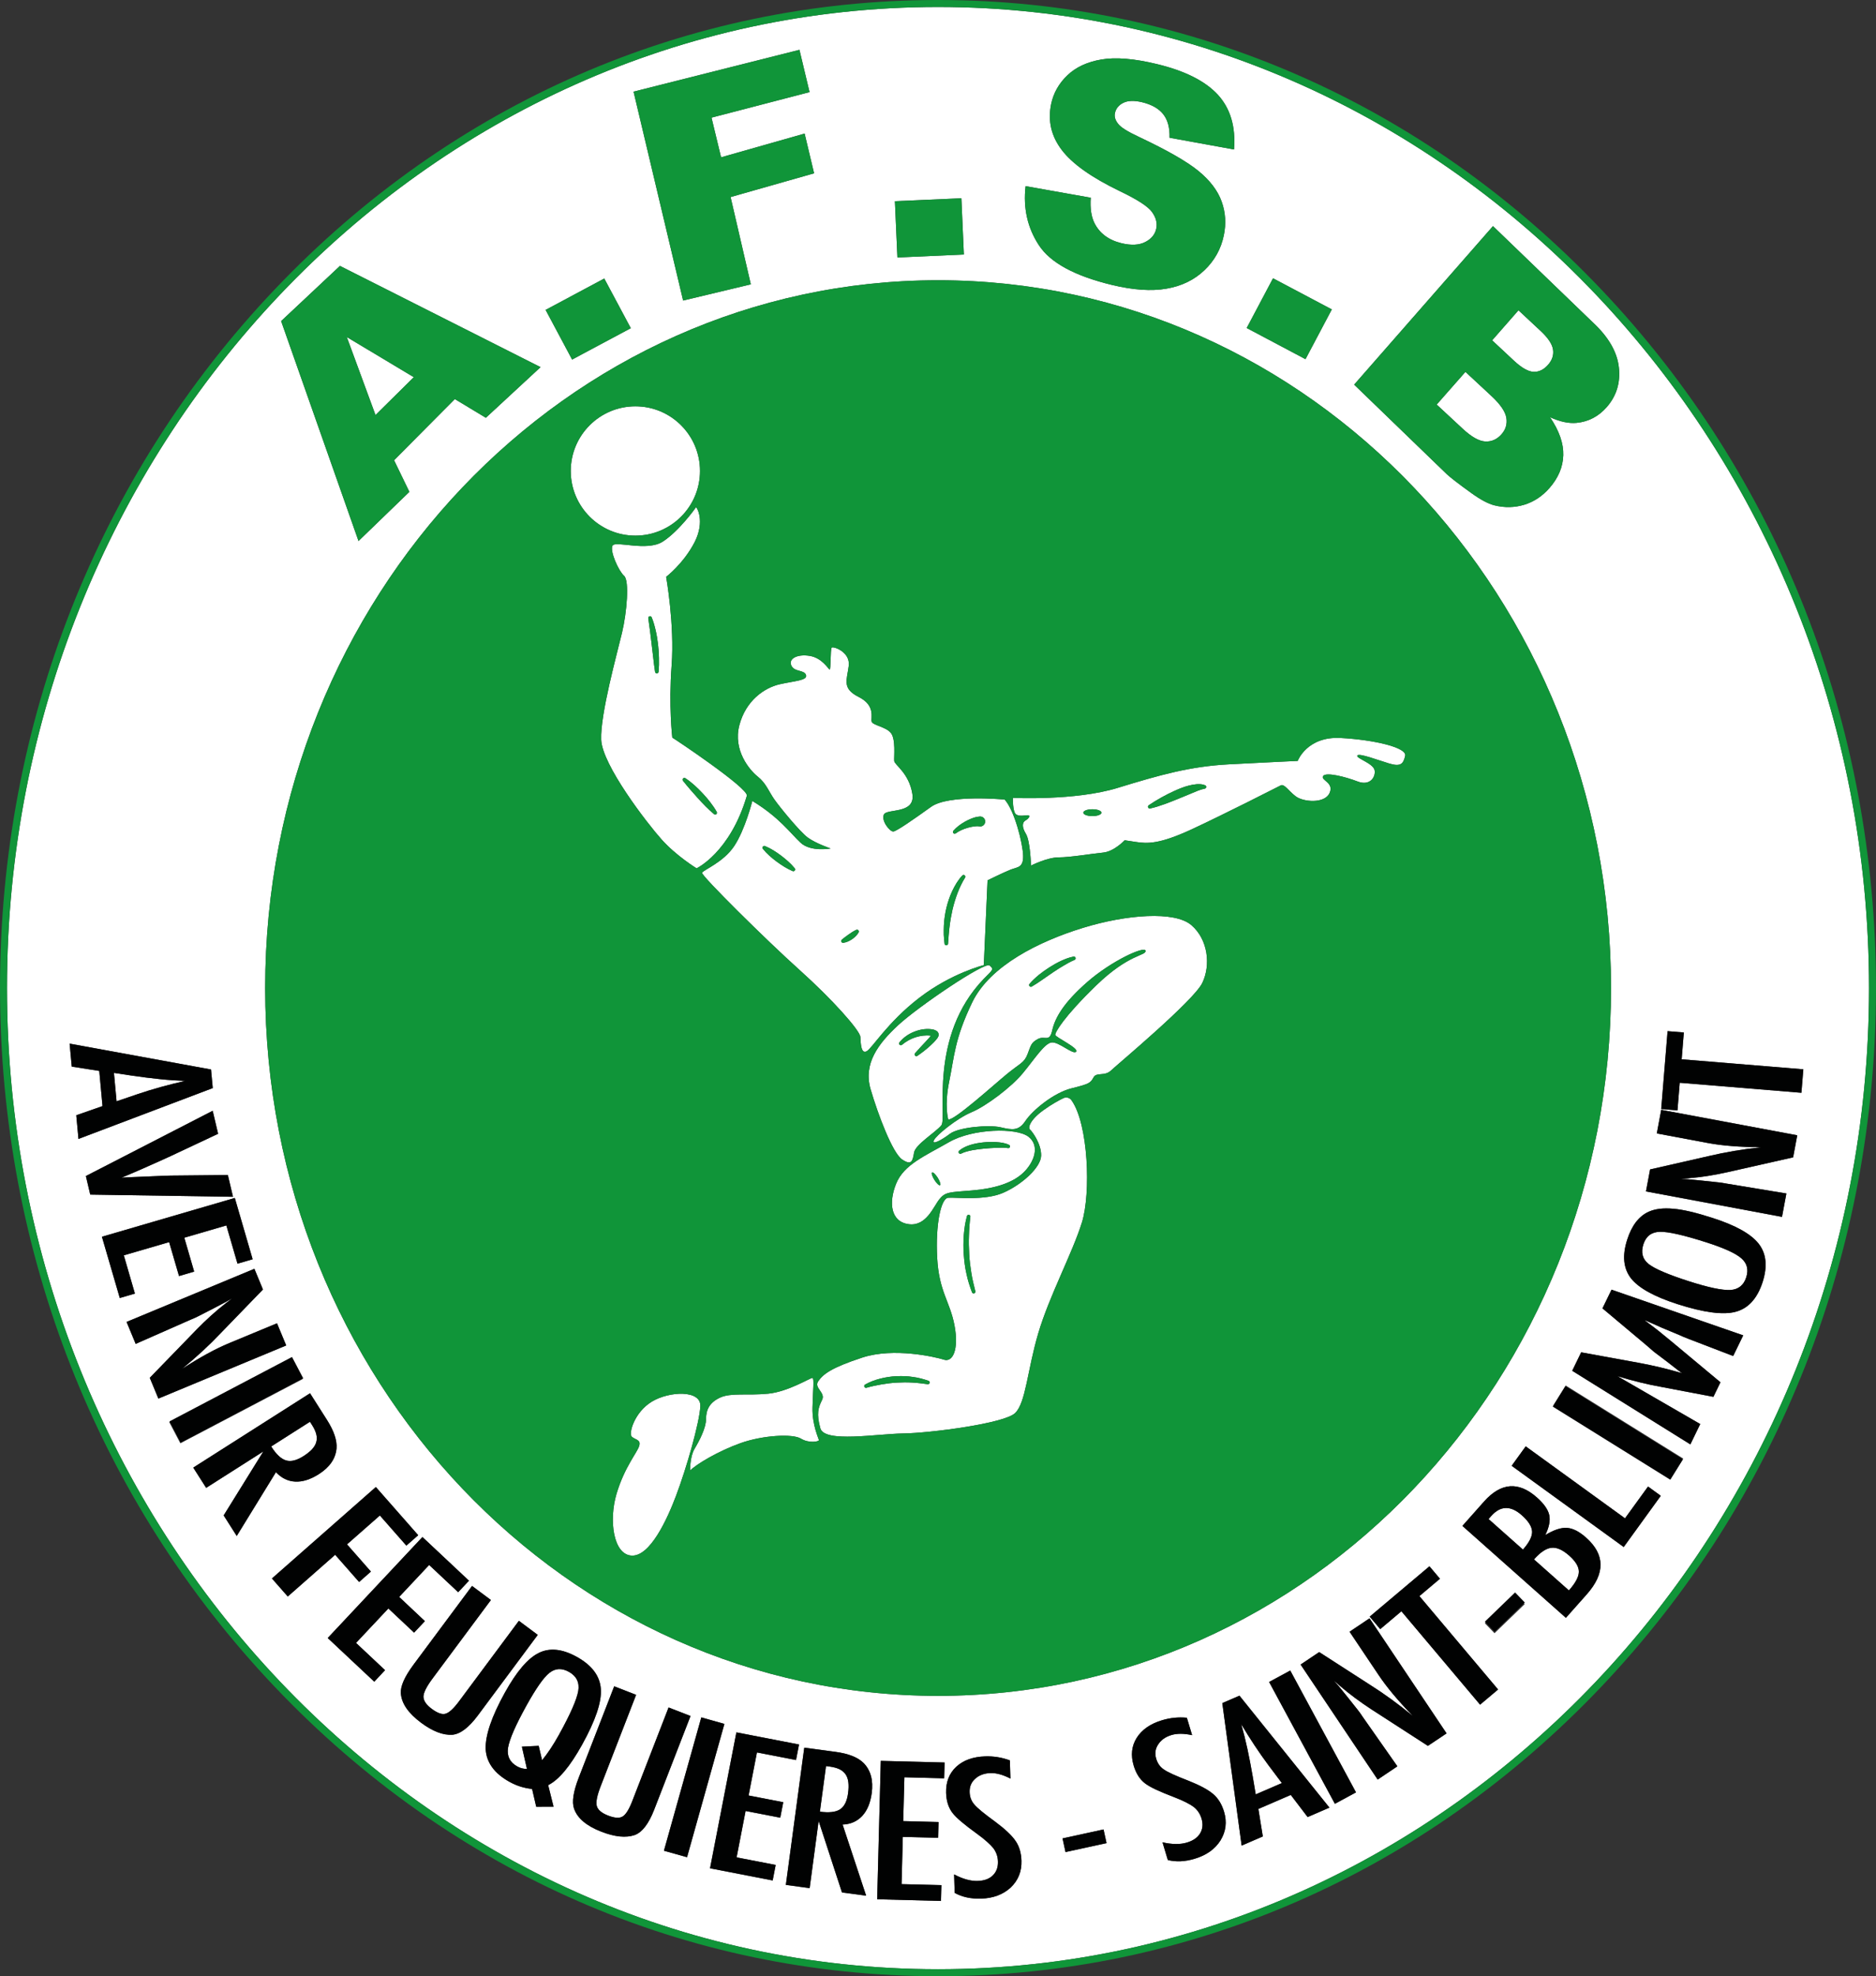 <?xml version="1.0" encoding="utf-8"?>
<!-- Generator: Adobe Illustrator 25.2.1, SVG Export Plug-In . SVG Version: 6.00 Build 0)  -->
<svg version="1.1" id="Layer_1" xmlns="http://www.w3.org/2000/svg" xmlns:xlink="http://www.w3.org/1999/xlink" x="0px" y="0px"
	 viewBox="0 0 536.72 565.12" enable-background="new 0 0 536.72 565.12" xml:space="preserve">
<rect x="0" y="0" width="536.72" height="565.12" fill="#333333" stroke="none"/>
<g>
	<g>
		<path fill="#FFFFFF" d="M241.91,507.38c-0.42-0.6-1-1.09-1.73-1.45     c-0.75-0.35-1.65-0.6-2.72-0.75l-1.14-0.15l-1.75,13.04     c2.64,0.35,4.56,0.13,5.78-0.67c1.22-0.81,1.98-2.34,2.28-4.59     c0.17-1.22,0.19-2.28,0.08-3.17     C242.6,508.74,242.33,507.99,241.91,507.38z"/>
		<path fill="#FFFFFF" d="M162.76,478.08c-2.04-1.13-3.89-1.03-5.56,0.29     c-1.62,1.25-3.82,4.38-6.59,9.37C147.5,493.35,145.75,497.38,145.34,499.83     c-0.35,2.36,0.53,4.13,2.65,5.31c0.84,0.47,1.77,0.71,2.77,0.71     l-1.45-6.37l4.81-0.24l0.97,4.12c1.63-1.99,3.21-4.38,4.76-7.16     c3.3-5.95,5.16-10.17,5.59-12.67     C165.83,481.1,164.93,479.29,162.76,478.08z"/>
		<path fill="#FFFFFF" d="M358.39,507.96l0.87,5.16l7.48-3.23l-3.9-5.19     c-2.63-3.54-5.2-7.42-7.72-11.64c0.66,2.31,1.25,4.67,1.77,7.1     S357.91,505.19,358.39,507.96z"/>
		<path fill="#FFFFFF" d="M448.97,444.87c-1.9-1.68-3.59-2.43-5.1-2.26     c-1.5,0.15-3.17,1.25-5,3.32l9.99,8.87c1.88-2.11,2.83-3.89,2.84-5.32     C451.72,448.04,450.81,446.51,448.97,444.87z"/>
		<path fill="#FFFFFF" d="M81.83,417.62c1.4,0.42,3.05,0.01,4.97-1.21     c1.04-0.66,1.87-1.32,2.48-1.98c0.61-0.67,1.01-1.35,1.21-2.07     c0.19-0.71,0.19-1.46-0.01-2.26c-0.21-0.79-0.6-1.65-1.18-2.56     l-0.62-0.97l-11.09,7.06C79.01,415.88,80.43,417.21,81.83,417.62z"/>
		<path fill="#FFFFFF" d="M37.77,307.59l-5.17-0.78l0.75,8.12l6.14-2.09     c4.18-1.41,8.67-2.65,13.46-3.74c-2.39-0.09-4.83-0.26-7.3-0.52     C43.18,308.33,40.56,308,37.77,307.59z"/>
		<path fill="#FFFFFF" d="M435.4,433.31c-3.2-2.84-6.12-2.77-8.76,0.21     l-0.35,0.39l-0.2,0.23c-0.12,0.13-0.18,0.22-0.2,0.26l9.82,8.72     c1.77-2,2.65-3.71,2.62-5.12C438.27,436.55,437.29,434.99,435.4,433.31z     "/>
		<path fill="#FFFFFF" d="M438.76,106.33c1.53,0.06,2.92-0.62,4.16-2.04     c1.16-1.32,1.63-2.76,1.4-4.31c-0.22-1.56-1.41-3.35-3.58-5.37     l-6.31-5.88l-7.53,8.59l6.21,5.8     C435.34,105.2,437.22,106.27,438.76,106.33z"/>
		<path fill="#FFFFFF" d="M498.21,359.84c-1.61-1.42-4.93-2.94-9.98-4.56     C481.7,353.19,477.25,352.18,474.87,352.25c-2.39,0.06-3.95,1.26-4.7,3.58     c-0.75,2.33-0.26,4.2,1.46,5.6c1.75,1.39,5.61,3.05,11.61,4.97     C488.75,368.17,492.71,369,495.09,368.89c2.29-0.17,3.79-1.38,4.5-3.62     C500.3,363.07,499.84,361.26,498.21,359.84z"/>
		<path fill="#FFFFFF" d="M424.96,126.25c1.79,0.08,3.34-0.61,4.63-2.08     c1.2-1.36,1.66-2.93,1.37-4.71c-0.3-1.78-1.72-3.85-4.28-6.23     l-7.42-6.89l-8.23,9.35l7.45,6.92C421,124.95,423.16,126.16,424.96,126.25z"/>
		<path fill="#FFFFFF" d="M268.36,2C121.49,2,2,127.86,2,282.56     s119.49,280.56,266.36,280.56s266.36-125.86,266.36-280.56S415.23,2,268.36,2z      M427.14,64.66l28.58,27.55c4.47,4.15,6.94,8.43,7.43,12.82     c0.49,4.39-0.66,8.18-3.46,11.38c-2.35,2.68-5.22,4.18-8.6,4.51     c-2.26,0.22-4.8-0.32-7.64-1.62c2.64,3.88,3.9,7.51,3.8,10.88     c-0.1,3.36-1.42,6.49-3.95,9.38c-2.06,2.35-4.47,3.94-7.23,4.78     c-2.75,0.83-5.58,0.89-8.47,0.18c-1.8-0.44-4.04-1.63-6.73-3.58     c-3.58-2.58-5.9-4.37-6.95-5.35l-26.5-25.6L427.14,64.66z M364.21,79.58     l16.82,8.9L373.5,102.71l-16.82-8.91L364.21,79.58z M293.42,53.23     l18.64,3.31c-0.21,3.01,0.15,5.43,1.06,7.25     c1.48,2.95,4.07,4.88,7.77,5.77c2.76,0.66,5.02,0.55,6.78-0.36     c1.75-0.9,2.8-2.18,3.14-3.85c0.33-1.58-0.09-3.17-1.25-4.76     c-1.17-1.59-4.23-3.57-9.18-5.93c-8.1-3.91-13.64-7.84-16.62-11.79     c-3.01-3.96-4.02-8.33-3.03-13.1c0.65-3.14,2.19-5.88,4.63-8.22     c2.44-2.34,5.7-3.85,9.77-4.54C319.2,16.31,324.5,16.75,331.02,18.33     c8,1.93,13.8,4.85,17.4,8.76c3.6,3.92,5.14,9.13,4.63,15.65     l-18.44-3.35c0.08-2.87-0.53-5.11-1.82-6.74     C331.5,31.03,329.48,29.89,326.75,29.23c-2.25-0.54-4.04-0.49-5.37,0.17     c-1.33,0.65-2.13,1.65-2.41,2.98c-0.2,0.97,0.09,1.96,0.87,2.96     c0.74,1.03,2.75,2.3,6.03,3.82c8.08,3.81,13.77,7.07,17.05,9.77     c3.28,2.7,5.48,5.6,6.59,8.7c1.11,3.09,1.32,6.3,0.63,9.63     c-0.8,3.92-2.66,7.26-5.56,10.02c-2.9,2.77-6.52,4.53-10.86,5.27     c-4.34,0.75-9.54,0.39-15.6-1.07c-10.65-2.57-17.61-6.35-20.88-11.34     C293.96,65.16,292.69,59.52,293.42,53.23z M275.05,56.7l0.71,16.08     L256.75,73.63l-0.72-16.09L275.05,56.7z M228.72,14.25l2.89,12.09     l-28.05,7.3l2.74,11.35l23.9-6.79l2.71,11.36l-23.89,6.79l5.79,24.96     l-19.37,4.63L181.26,26.21L228.72,14.25z M172.88,79.65l7.59,14.2     l-16.79,8.97l-7.58-14.2L172.88,79.65z M97.26,76.04l57.39,28.95     L139,119.47l-8.87-5.35l-17.39,17.49l4.38,9.04l-14.55,14.06L80.43,91.82     L97.26,76.04z M268.389,80.144c106.327,0,192.522,90.619,192.522,202.402     s-86.195,202.402-192.522,202.402S75.867,394.33,75.867,282.547     S162.062,80.144,268.389,80.144z M21.82,318.92l7.51-2.62l-0.93-10.06     l-7.87-1.23l-0.61-6.57l40.45,7.39l0.5,5.32l-38.42,14.54L21.82,318.92z      M24.57,336.3l36.28-18.66l1.55,6.58l-13.52,6.35l-2.45,1.12     l-5.34,2.38c-0.91,0.39-1.74,0.75-2.48,1.08     c-0.75,0.32-1.43,0.61-2.04,0.87L34.75,336.78     c0.4-0.02,0.75-0.05,1.06-0.08c0.31-0.02,0.57-0.04,0.78-0.04     l4.67-0.19l6.13-0.26c0.56-0.02,1.08-0.03,1.55-0.04     c0.47-0.01,0.89-0.02,1.26-0.01l14.99-0.15l1.47,6.23l-40.84-0.63     L24.57,336.3z M29.16,353.66l38.02-11.09l5.1,17.53l-4.33,1.26     l-3.19-10.93l-12.03,3.51l2.82,9.69l-4.33,1.27l-2.83-9.7     l-12.97,3.78l3.18,10.94l-4.33,1.26L29.16,353.66z M42.85,394     l13.51-13.92c1.26-1.29,2.58-2.55,3.95-3.8     c1.37-1.25,2.84-2.48,4.41-3.7c0.2-0.14,0.44-0.31,0.72-0.54     c0.28-0.22,0.6-0.48,0.96-0.77c-0.39,0.23-0.72,0.43-0.99,0.59     c-0.28,0.16-0.52,0.3-0.71,0.4l-3.58,1.88L56.75,376.38     c-0.25,0.13-0.55,0.27-0.91,0.44c-0.36,0.16-0.77,0.33-1.22,0.52     l-15.8,6.96l-2.61-6.28l36.57-15.19L75.23,368.75l-11.97,12.36     c-3.36,3.55-7.08,6.99-11.17,10.33c2.61-1.68,5.01-3.12,7.2-4.32     c2.19-1.19,4.29-2.21,6.31-3.05L79.25,378.41L81.88,384.75l-36.57,15.19     L42.85,394z M48.41,406.65L83.47,388.25l3.19,6.08l-35.06,18.4L48.41,406.65z      M63.99,433.35l11.35-18.29l-16.36,10.41l-3.69-5.79l33.41-21.26     l4.85,7.63c2.01,3.16,2.92,5.88,2.73,8.16     c-0.27,2.92-1.96,5.36-5.08,7.35c-2.39,1.52-4.64,2.23-6.75,2.12     c-2.1-0.11-3.94-1.01-5.5-2.7l-11.22,18.25L63.99,433.35z M82.33,456.54     l-4.53-5.16l29.73-26.15l12.12,13.78l-3.39,2.98l-7.58-8.62     l-9.4,8.26l6.84,7.78l-3.38,2.98l-6.85-7.78L82.33,456.54z      M110.16,477.6l-3.08,3.3l-13.32-12.49l27.1-28.88l13.31,12.49     l-3.09,3.29l-8.3-7.79l-8.58,9.14l7.36,6.92l-3.09,3.29l-7.36-6.91     l-9.25,9.85L110.16,477.6z M129.44,496.07     c-2.66,0.18-5.66-0.97-8.99-3.45c-3.67-2.74-5.6-5.55-5.77-8.45     c-0.13-2,1.09-4.73,3.67-8.2l16.7-22.45l5.4,4.02L123.75,479.99     c-1.7,2.29-2.57,4.01-2.6,5.16c-0.01,1.16,0.78,2.34,2.39,3.53     c1.61,1.2,2.91,1.66,3.91,1.38c1.03-0.28,2.31-1.45,3.84-3.5     l17.16-23.07l5.4,4.02l-17.15,23.06     C134.12,494.03,131.7,495.86,129.44,496.07z M158.37,516.64l-4.96,0.01     l-1.18-5.08c-2.27-0.22-4.42-0.9-6.46-2.03     c-4.33-2.4-6.6-5.52-6.82-9.35c-0.14-3.91,1.69-9.31,5.51-16.19     c3.33-6.01,6.55-9.78,9.67-11.32c3.12-1.55,6.75-1.18,10.89,1.12     c4.35,2.41,6.64,5.49,6.88,9.23c0.25,3.68-1.53,8.97-5.35,15.86     c-3.46,6.24-6.7,10.1-9.72,11.59L158.37,516.64z M181.62,524.74     c-2.51,0.87-5.7,0.56-9.58-0.95c-4.27-1.65-6.87-3.86-7.81-6.61     c-0.66-1.88-0.21-4.84,1.36-8.88l10.13-26.08l6.27,2.44l-10.12,26.08     c-1.04,2.66-1.42,4.55-1.14,5.67c0.29,1.12,1.37,2.04,3.24,2.77     c1.87,0.72,3.25,0.82,4.14,0.28c0.92-0.54,1.84-2,2.77-4.39     l10.4-26.8l6.28,2.44L187.16,517.5     C185.6,521.52,183.75,523.93,181.62,524.74z M189.95,529.24l10.69-38.13     L207.25,492.97l-10.69,38.12L189.95,529.24z M223.23,519.79l-9.92-1.92     l-2.57,13.27l11.18,2.16l-0.86,4.44l-17.92-3.48l7.54-38.87     l17.92,3.47l-0.86,4.44l-11.18-2.17l-2.39,12.31l9.92,1.92     L223.23,519.79z M249.4,512.76c-0.38,2.81-1.29,4.99-2.72,6.53     c-1.44,1.54-3.31,2.37-5.61,2.47l6.73,20.33l-6.91-0.92l-6.68-20.46     l-2.57,19.22l-6.81-0.92l5.27-39.24l8.96,1.2     c3.71,0.5,6.37,1.56,8,3.17C249.11,506.23,249.89,509.1,249.4,512.76z      M270.12,508.53l-11.38-0.3l-0.33,12.54l10.1,0.26l-0.12,4.51     l-10.1-0.26l-0.35,13.51l11.39,0.29l-0.12,4.52l-18.25-0.48l1.03-39.58     l18.25,0.47L270.12,508.53z M289.14,539.78     c-2.17,1.99-4.99,3.05-8.46,3.15c-2.93,0.09-5.44-0.46-7.55-1.64     l-0.16-5.28c2.49,1.31,4.73,1.93,6.73,1.87     c1.87-0.06,3.32-0.58,4.34-1.58c1.03-1,1.52-2.33,1.47-3.98     c-0.04-1.44-0.49-2.72-1.34-3.84c-0.43-0.53-1.04-1.14-1.81-1.83     c-0.76-0.68-1.72-1.45-2.87-2.28c-1.78-1.28-3.26-2.42-4.43-3.41     c-1.18-0.99-2.05-1.86-2.62-2.62c-1.1-1.47-1.69-3.35-1.76-5.64     c-0.09-3.09,0.87-5.57,2.88-7.45c2.03-1.89,4.81-2.89,8.33-3     c2.44-0.07,4.79,0.31,7.03,1.15l0.16,5.2     c-2.12-1.09-4.02-1.62-5.69-1.57c-1.81,0.06-3.26,0.6-4.38,1.62     c-1.11,0.98-1.65,2.25-1.6,3.82c0.04,1.39,0.49,2.56,1.33,3.53     c0.43,0.52,1.14,1.18,2.12,1.99c0.99,0.81,2.25,1.78,3.81,2.91     c2.86,2.12,4.82,3.97,5.88,5.54c1.06,1.53,1.62,3.42,1.69,5.67     C292.33,535.17,291.3,537.73,289.14,539.78z M304.84,529.62l-0.85-3.91     l11.73-2.56l0.86,3.91L304.84,529.62z M349.18,526.29     c-1.57,2.49-4.02,4.23-7.35,5.23c-2.8,0.85-5.38,0.97-7.72,0.37     l-1.52-5.06c2.74,0.62,5.07,0.65,6.99,0.07     c1.79-0.54,3.05-1.42,3.78-2.65c0.74-1.23,0.87-2.64,0.39-4.23     c-0.42-1.37-1.18-2.49-2.29-3.35c-0.56-0.41-1.29-0.84-2.22-1.31     c-0.92-0.46-2.04-0.95-3.37-1.46c-2.04-0.78-3.76-1.49-5.15-2.14     c-1.4-0.66-2.47-1.27-3.21-1.85c-1.45-1.14-2.5-2.8-3.16-5     c-0.89-2.96-0.61-5.61,0.85-7.94c1.48-2.35,3.9-4.04,7.27-5.05     c2.34-0.7,4.7-0.94,7.09-0.71l1.5,4.98     c-2.33-0.51-4.3-0.52-5.9-0.04c-1.73,0.52-3,1.42-3.81,2.7     c-0.83,1.23-1.01,2.59-0.56,4.1c0.4,1.33,1.13,2.35,2.2,3.06     c0.55,0.39,1.4,0.85,2.56,1.37c1.16,0.53,2.64,1.14,4.43,1.83     c3.31,1.31,5.68,2.59,7.12,3.83c1.41,1.2,2.45,2.88,3.1,5.04     C351.08,521.01,350.74,523.75,349.18,526.29z M374.11,519.61l-4.82-6.33     l-9.27,4.01l1.27,7.86l-6.06,2.62l-5.53-40.75l4.91-2.12l25.74,32.01     L374.11,519.61z M381.91,515.82l-18.82-34.84l6.05-3.27l18.81,34.84     L381.91,515.82z M408.52,499.25l-16.3-10.53c-1.5-0.98-3-2.03-4.49-3.13     c-1.49-1.1-2.99-2.3-4.5-3.59c-0.17-0.18-0.39-0.38-0.66-0.61     c-0.27-0.23-0.59-0.49-0.94-0.79c0.3,0.34,0.56,0.62,0.77,0.86     s0.39,0.44,0.53,0.62l2.54,3.14l3.06,3.85     c0.17,0.21,0.37,0.48,0.6,0.8c0.23,0.32,0.48,0.69,0.75,1.1     l9.91,14.13l-5.64,3.79L372.1,476l5.32-3.57L391.89,481.75     c4.13,2.6,8.24,5.59,12.31,8.94c-2.16-2.23-4.04-4.31-5.64-6.22     c-1.6-1.91-3-3.77-4.22-5.59l-8.23-12.27l5.71-3.83l22.04,32.9     L408.52,499.25z M423.45,487.47l-22.51-26.71l-6.06,5.11l-3.01-3.57     l17.09-14.4l3.01,3.56l-5.88,4.96l22.51,26.71L423.45,487.47z      M427.58,467.04l-2.78-2.88l8.65-8.34l2.78,2.88L427.58,467.04z      M453.96,455.93L448,462.64l-29.61-26.29l6.18-6.96     c4.84-5.44,9.89-5.83,15.14-1.17C441.72,430,442.89,431.68,443.24,433.25     c0.34,1.57-0.04,3.48-1.13,5.71c2.47-1.49,4.53-2.17,6.2-2.04     c1.67,0.1,3.5,1.03,5.48,2.79C459.22,444.54,459.28,449.94,453.96,455.93     z M464.54,442.39l-32.06-23.23L436.5,413.6l28.41,20.58L471.5,425.09     l3.65,2.65L464.54,442.39z M477.94,422.92l-33.63-20.9l3.62-5.83     l33.63,20.9L477.94,422.92z M495.86,387.77l-12.59-4.83     c-0.64-0.25-1.19-0.48-1.65-0.66c-0.46-0.19-0.83-0.35-1.13-0.5     l-4.9-2.04l-4.46-1.98c-0.03-0.02-0.1-0.04-0.2-0.08     c-0.11-0.04-0.25-0.09-0.43-0.15l0.65,0.49     c0.77,0.57,1.43,1.07,2,1.51c0.57,0.43,1.05,0.8,1.43,1.11     l2.88,2.35l1.08,0.89l13.68,11.4l-2.02,4.16l-15.19-2.89     c-2-0.36-4.01-0.79-6.02-1.29c-2.01-0.5-4.1-1.07-6.25-1.73l23.69,13.69     l-2.82,5.82l-33.8-21.05l2.56-5.28l16.5,3.01     c2.05,0.38,4.09,0.81,6.11,1.29c2.02,0.48,4.11,1.04,6.27,1.67     c-0.24-0.17-0.43-0.29-0.57-0.39c-0.13-0.09-0.23-0.16-0.28-0.21     l-3.66-2.84l-3.51-2.65L471,384.66l-12.54-10.52l2.6-5.34l37.67,13.06     L495.86,387.77z M504.29,366.6c-1.52,4.71-4.09,7.55-7.72,8.52     c-3.56,0.96-9.1,0.23-16.62-2.18c-6.7-2.15-11.15-4.62-13.33-7.39     c-2.18-2.81-2.55-6.49-1.09-11.03c1.3-4.07,3.35-6.74,6.15-8.01     c1.87-0.84,4.23-1.12,7.08-0.85c2.67,0.21,6.38,1.07,11.13,2.6     c6.66,2.13,11.08,4.6,13.27,7.41     C505.35,358.47,505.72,362.12,504.29,366.6z M513.01,330.96l-18.93,4.27     c-1.76,0.39-3.55,0.73-5.38,1.03c-1.83,0.29-3.73,0.52-5.71,0.69     c-0.24,0-0.54,0.01-0.9,0.05c-0.35,0.03-0.76,0.08-1.22,0.12     c0.45,0.02,0.83,0.04,1.15,0.05c0.32,0.02,0.59,0.03,0.81,0.05     l4.03,0.38l4.88,0.52c0.28,0.03,0.61,0.07,1,0.13     c0.39,0.06,0.83,0.14,1.31,0.23l17.03,2.81l-1.25,6.69l-38.92-7.28     l1.18-6.29l16.78-3.82c4.75-1.12,9.75-1.97,15.01-2.53     c-3.11-0.02-5.91-0.13-8.39-0.33c-2.49-0.19-4.81-0.49-6.96-0.89     l-14.52-2.72l1.26-6.75l38.92,7.28L513.01,330.96z M480.57,309.63     l-0.65,7.9l-4.65-0.39l1.82-22.27L481.74,295.25l-0.62,7.67l34.81,2.86     l-0.55,6.71L480.57,309.63z"/>
		<polygon fill="#FFFFFF" points="118.39,107.86 99.22,96.38 107.43,118.69   "/>
		<path fill="#FFFFFF" d="M283.128,276.09c-1.37-1.174-20.544,11.837-26.217,17.12     c-5.674,5.283-9.978,10.956-7.826,18.293c2.152,7.337,6.261,18.196,9,20.054     c2.739,1.859,3.033,0.391,3.424-1.956s6.163-5.772,7.826-7.826     c1.663-2.054-3.815-25.337,12.13-41.87     C283.919,277.362,284.498,277.264,283.128,276.09z M268.512,296.199     c-0.033,0.094-0.071,0.187-0.112,0.278c-0.092,0.214-0.156,0.275-0.23,0.391     c-0.073,0.109-0.146,0.212-0.215,0.291c-0.556,0.695-1.135,1.242-1.728,1.797     c-1.188,1.091-2.439,2.075-3.77,2.978c-0.23,0.156-0.544,0.096-0.7-0.134     c-0.131-0.193-0.11-0.445,0.037-0.613l0.005-0.005     c1.039-1.194,2.127-2.342,3.189-3.476c0.474-0.509,0.949-1.029,1.354-1.526     c-0.057-0.011-0.114-0.023-0.168-0.029c-1.342-0.175-2.861,0.034-4.25,0.468     c-1.4,0.453-2.71,1.185-3.87,2.157l-0.006,0.005     c-0.213,0.178-0.529,0.15-0.707-0.063c-0.157-0.187-0.153-0.455-0.005-0.638     c1.049-1.294,2.457-2.327,4.027-2.966c1.57-0.653,3.259-1.004,5.066-0.803     c0.471,0.086,0.904,0.108,1.547,0.517c0.17,0.145,0.393,0.292,0.532,0.737     C268.577,295.747,268.554,296.044,268.512,296.199z"/>
		<path fill="#FFFFFF" d="M199.291,248.307c0,0,9.587-4.5,14.38-20.739     c0.619-2.098-21.033-16.533-21.326-16.63c0,0-1.076-9-0.196-20.641     c0.88-11.641-1.565-25.337-1.565-25.337s4.989-3.815,8.12-9.88     c3.13-6.065,0.587-10.272,0.391-9.978c-0.196,0.293-4.891,6.848-9.489,9.783     c-4.598,2.935-13.598-0.391-14.38,1.174c-0.783,1.565,1.761,7.239,3.326,8.609     c1.565,1.37,0.783,10.467-0.587,16.239c-1.37,5.772-6.261,23.38-5.967,30.62     c0.293,7.239,13.109,23.87,17.315,28.565     C193.52,244.786,199.291,248.307,199.291,248.307z M195.481,222.56     c0.175-0.138,0.414-0.142,0.591-0.027c1.881,1.228,3.486,2.768,4.996,4.369     c0.753,0.804,1.465,1.644,2.14,2.514c0.672,0.874,1.306,1.775,1.85,2.756     c0.136,0.246,0.047,0.555-0.198,0.692c-0.188,0.104-0.415,0.075-0.572-0.054     c-1.701-1.408-3.193-2.989-4.651-4.593c-1.452-1.613-2.878-3.229-4.233-4.941     l-0.004-0.006C195.225,223.052,195.262,222.734,195.481,222.56z M188.411,192.109     c-0.028,0.277-0.275,0.479-0.552,0.451c-0.232-0.023-0.412-0.205-0.447-0.424     c-0.208-1.289-0.341-2.574-0.498-3.855l-0.454-3.836l-0.467-3.826     c-0.161-1.27-0.342-2.557-0.516-3.808l-0.003-0.025     c-0.038-0.275,0.154-0.529,0.428-0.567c0.23-0.032,0.446,0.098,0.532,0.302     c0.53,1.255,0.863,2.522,1.163,3.813c0.302,1.286,0.499,2.591,0.664,3.897     c0.142,1.309,0.255,2.621,0.27,3.936c0.014,0.657,0.006,1.315,0.004,1.971     C188.497,190.797,188.477,191.453,188.411,192.109z"/>
		<path fill="#FFFFFF" d="M294.183,233.144c0.685,0.098,0.098,0.978-0.783,1.467     s-1.174,1.761,0.098,3.815c1.272,2.054,1.467,9.098,1.467,9.098     s4.598-2.348,7.924-2.348s9.587-1.076,12.717-1.37     c3.13-0.293,6.163-3.522,6.163-3.522s0,0,3.228,0.489s6.652,0.685,15.946-3.62     c9.294-4.304,24.424-12.033,25.467-12.554s2.152,1.5,4.304,3.13     c2.152,1.63,8.217,2.152,9.652-0.913c1.435-3.065-2.609-3.652-1.826-4.891     c0.783-1.239,6.522,0.261,9.913,1.565c3.391,1.304,5.152-1.174,4.826-3.196     c-0.326-2.022-5.413-3.456-4.957-4.239c0.457-0.783,5.87,1.304,9.13,2.283     c3.261,0.978,4.044,0.13,4.565-2.217s-8.804-4.565-18.457-5.087     c-9.652-0.522-12.293,6.554-12.293,6.554s-8.511,0.391-19.663,0.978     c-11.152,0.587-19.761,3.033-31.891,6.75c-12.13,3.717-29.935,2.837-29.935,2.837     s-0.098,3.913,0.88,4.696S293.498,233.047,294.183,233.144z M328.65,230.271     c1.179-0.806,2.394-1.531,3.632-2.229c1.243-0.687,2.509-1.341,3.819-1.921     c1.305-0.588,2.647-1.13,4.078-1.49c0.715-0.178,1.456-0.316,2.217-0.377     c0.777-0.026,1.585-0.051,2.41,0.316c0.253,0.113,0.367,0.409,0.255,0.663     c-0.069,0.155-0.207,0.258-0.363,0.289l-0.119,0.022     c-1.165,0.22-2.414,0.78-3.664,1.307c-1.252,0.535-2.535,1.055-3.829,1.579     c-1.29,0.533-2.602,1.043-3.933,1.527c-1.337,0.471-2.69,0.931-4.112,1.235     c-0.275,0.059-0.546-0.117-0.604-0.392     C328.392,230.592,328.485,230.384,328.65,230.271z M312.525,231.416     c1.432,0,2.592,0.438,2.592,0.978s-1.161,0.978-2.592,0.978     s-2.592-0.438-2.592-0.978S311.093,231.416,312.525,231.416z"/>
		<path fill="#FFFFFF" d="M216.802,222.09c2.348,1.859,3.13,4.206,4.696,6.456     c1.565,2.25,7.337,9.294,9.587,10.957s6.554,3.13,6.554,3.13     s-5.674,1.076-8.609-1.663c-2.935-2.739-6.065-7.239-13.793-11.935     c0,0-2.054,8.217-5.185,12.913c-3.13,4.696-8.902,6.848-9.196,7.63     c-0.294,0.783,18.489,19.37,27.88,27.783s17.315,17.315,17.413,19.174     s0.196,4.891,1.761,4.109c1.565-0.783,5.967-8.315,15.163-15.359     c9.196-7.043,18.391-9.293,18.391-9.293l1.076-24.261c0,0,4.598-2.25,6.554-3.033     c1.956-0.783,3.717-0.489,3.62-4.011c-0.098-3.522-2.446-12.913-5.283-16.044     c0,0-15.978-1.565-21.065,2.087c-5.087,3.652-9.783,6.913-10.761,7.043     c-0.978,0.13-3.522-3-2.739-4.826c0.783-1.826,9.13,0,8.152-5.967     s-5.087-8.217-5.185-9.391c-0.098-1.174,0.489-6.261-0.978-8.022     c-1.467-1.761-5.185-2.152-5.478-3.228c-0.294-1.076,1.174-4.598-3.717-7.044     c-4.891-2.446-3.326-4.891-2.837-8.902s-4.5-5.674-4.891-5.185     s-0.196,6.456-0.587,6.261c-0.391-0.196-2.152-3.326-5.674-3.913     c-3.522-0.587-6.163,0.783-5.283,2.739c0.88,1.957,3.717,1.174,4.207,2.739     c0.489,1.565-3.228,1.663-7.533,2.641c-4.304,0.978-9.685,4.598-11.543,11.739     S214.454,220.231,216.802,222.09z M227.301,249.023     c-0.153,0.125-0.356,0.148-0.527,0.076c-1.681-0.709-3.161-1.686-4.593-2.728     c-1.416-1.063-2.773-2.206-3.918-3.631c-0.179-0.222-0.143-0.547,0.079-0.726     c0.152-0.122,0.352-0.144,0.52-0.075c1.691,0.695,3.172,1.671,4.593,2.728     c1.405,1.078,2.762,2.22,3.918,3.631     C227.554,248.518,227.521,248.843,227.301,249.023z M272.757,237.575     c0.924-1.068,2.066-1.892,3.277-2.588c0.61-0.345,1.242-0.655,1.915-0.917     c0.685-0.256,1.362-0.493,2.287-0.566l0.088-0.007     c0.782-0.061,1.466,0.523,1.528,1.305s-0.523,1.466-1.305,1.528     c-0.133,0.01-0.271,0-0.396-0.024c-0.386-0.079-1.004-0.051-1.581,0.033     c-0.59,0.084-1.191,0.22-1.783,0.394c-1.18,0.354-2.348,0.844-3.342,1.567     l-0.013,0.01c-0.224,0.163-0.538,0.114-0.702-0.111     C272.59,238.007,272.607,237.748,272.757,237.575z M270.038,264.752     c0.067-1.72,0.339-3.43,0.717-5.116c0.421-1.676,0.956-3.332,1.709-4.896     c0.753-1.569,1.613-3.061,2.851-4.378c0.189-0.201,0.505-0.211,0.706-0.022     c0.177,0.166,0.206,0.431,0.081,0.629l-0.027,0.044     c-0.838,1.335-1.545,2.853-2.128,4.362c-0.571,1.528-1.05,3.088-1.429,4.677     c-0.358,1.594-0.646,3.207-0.846,4.84c-0.219,1.632-0.301,3.281-0.434,4.948     l-0.002,0.021c-0.022,0.276-0.264,0.482-0.54,0.46     c-0.242-0.019-0.43-0.208-0.458-0.44c-0.101-0.847-0.169-1.7-0.226-2.556     C270.023,266.471,269.977,265.61,270.038,264.752z M240.85,268.701l0.022-0.019     c0.642-0.548,1.289-1.003,1.953-1.48c0.665-0.465,1.35-0.934,2.129-1.286     l0.031-0.014c0.261-0.118,0.569-0.002,0.687,0.259     c0.071,0.157,0.056,0.334-0.023,0.473c-0.472,0.82-1.131,1.424-1.872,1.94     c-0.744,0.5-1.584,0.916-2.524,1.033c-0.284,0.035-0.543-0.166-0.578-0.45     C240.653,268.979,240.724,268.81,240.85,268.701z"/>
		<path fill="#FFFFFF" d="M340.846,264.547c-4.794-4.109-18.587-3.033-31.011,0.783     c-12.424,3.815-26.609,10.761-31.696,21.326c-5.087,10.565-5.087,15.457-6.554,22.5     c-1.467,7.044-0.293,10.957-0.293,10.957c1.565,0.489,13.011-9.88,16.826-13.011     c3.815-3.13,4.891-3.13,5.87-5.674c0.978-2.543,0.978-3.228,2.935-4.304     c1.957-1.076,3.326,1.076,4.109-2.446c0.783-3.522,3.13-7.826,10.076-13.891     c6.946-6.065,16.435-10.37,16.63-8.902c0.196,1.467-4.696,0.783-14.087,9.88     s-11.837,13.5-11.739,14.185c0.098,0.685,6.848,3.815,5.967,4.793     s-4.989-2.935-7.044-2.641c-2.054,0.293-4.891,4.793-8.217,8.804     c-3.326,4.011-10.467,9.391-14.674,11.152     c-4.206,1.761-10.076,6.554-10.761,8.022c-0.685,1.467,2.152,0,4.598-1.859     s11.054-2.641,14.478-1.859c3.424,0.783,5.185,1.076,7.141-1.859     c1.957-2.935,8.022-8.022,13.207-9.293c5.185-1.272,5.38-1.565,6.261-3.13     c0.88-1.565,3.13-0.196,4.989-1.957s23.674-19.957,26.12-25.043     C346.422,275.992,345.639,268.655,340.846,264.547z M307.43,274.499l-0.056,0.023     c-1.028,0.428-2.108,1.03-3.123,1.632c-1.03,0.602-2.037,1.252-3.031,1.926     c-1.002,0.66-1.966,1.381-2.969,2.052c-0.995,0.684-1.991,1.372-3.063,1.983     l-0.005,0.003c-0.243,0.139-0.553,0.054-0.692-0.189     c-0.109-0.191-0.079-0.423,0.055-0.581c0.812-0.947,1.725-1.788,2.68-2.578     c0.963-0.782,1.979-1.497,3.032-2.162c1.05-0.669,2.139-1.283,3.274-1.817     c1.15-0.524,2.288-0.989,3.611-1.242c0.271-0.052,0.532,0.126,0.583,0.396     C307.772,274.181,307.643,274.41,307.43,274.499z"/>
		<path fill="#FFFFFF" d="M256.389,338.47c-2.217,5.478-1.565,10.956,3.652,11.609     c5.001,0.625,7.043-5.087,8.739-7.174c1.696-2.087,2.87-1.956,9.261-2.478     c6.391-0.522,11.609-2.087,14.739-5.087s4.826-7.696,1.435-10.304     c-3.391-2.609-15.913-2.348-22.696,1.565S258.607,332.992,256.389,338.47z      M274.421,329.066c0.994-0.871,2.181-1.355,3.355-1.712     c1.181-0.351,2.385-0.549,3.59-0.68c1.206-0.122,2.416-0.16,3.628-0.082     c1.224,0.097,2.398,0.185,3.686,0.79c0.247,0.116,0.352,0.41,0.236,0.656     c-0.096,0.204-0.314,0.312-0.526,0.277l-0.116-0.019     c-0.953-0.158-2.182-0.092-3.301-0.067c-1.144,0.044-2.292,0.12-3.43,0.231     c-1.139,0.107-2.272,0.254-3.382,0.457c-1.1,0.224-2.197,0.479-3.15,0.956     l-0.034,0.017c-0.247,0.124-0.549,0.024-0.673-0.224     C274.199,329.46,274.253,329.213,274.421,329.066z M266.668,335.287     c0.262-0.165,0.987,0.516,1.619,1.52s0.931,1.953,0.668,2.118     c-0.262,0.165-0.987-0.516-1.619-1.52S266.405,335.452,266.668,335.287z"/>
		<path fill="#FFFFFF" d="M304.245,314.027c-1.252,0.6-3.315,1.705-5.726,3.443     c-3.978,2.87-4.435,5.087-3.848,5.543s3.261,4.043,3.196,7.435     c-0.065,3.391-5.478,8.283-10.826,10.63     c-5.348,2.348-13.63,1.239-15.783,1.435c-2.054,0.187-3.652,7.565-3.13,17.217     s3.652,12.391,4.956,19.304c1.304,6.913-0.522,10.565-3,9.783     c-2.478-0.783-14.348-3.554-23.348-0.62c-9,2.935-11.25,4.793-12.62,6.75     c-1.37,1.956,2.152,3.228,1.076,5.38c-1.076,2.152-1.663,3.913-0.489,8.12     c1.174,4.206,16.141,1.565,23.674,1.467c7.533-0.098,29.054-2.837,32.087-5.87     c3.033-3.033,3.424-12.033,6.554-22.696s9.783-22.989,12.522-31.794     c2.572-8.266,1.867-28.171-3.005-34.947     C306.014,313.884,305.052,313.64,304.245,314.027z M265.954,395.495     c-0.08,0.227-0.306,0.361-0.536,0.332l-0.025-0.003     c-1.484-0.188-2.941-0.406-4.413-0.467c-1.468-0.082-2.935-0.072-4.396,0.013     c-1.462,0.083-2.918,0.264-4.364,0.511c-1.439,0.25-2.907,0.554-4.292,0.956     l-0.036,0.01c-0.266,0.077-0.544-0.076-0.621-0.341     c-0.066-0.227,0.036-0.464,0.234-0.575c1.393-0.791,2.847-1.321,4.362-1.704     c1.51-0.376,3.057-0.623,4.615-0.685c1.555-0.066,3.122-0.042,4.658,0.211     c1.543,0.193,3.052,0.594,4.508,1.104     C265.907,394.948,266.045,395.234,265.954,395.495z M278.678,369.851     c-0.249,0.062-0.5-0.074-0.589-0.308c-0.653-1.72-1.225-3.485-1.588-5.297     c-0.422-1.801-0.625-3.644-0.769-5.484c-0.151-1.842-0.11-3.694,0.005-5.535     c0.157-1.844,0.399-3.662,0.903-5.476c0.074-0.266,0.35-0.422,0.616-0.348     c0.242,0.067,0.393,0.302,0.362,0.544l-0.003,0.026     c-0.217,1.747-0.357,3.552-0.397,5.334c-0.083,1.786-0.028,3.574,0.072,5.355     c0.089,1.784,0.318,3.556,0.602,5.318c0.269,1.768,0.709,3.5,1.144,5.244     l0.005,0.021C279.109,369.513,278.946,369.784,278.678,369.851z"/>
		<path fill="#FFFFFF" d="M232.454,402.514c0.13-5.022,0.522-8.348,0-8.478     c-0.522-0.13-6.848,3.913-12.652,4.5c-5.804,0.587-10.63-0.326-13.761,1.109     c-3.13,1.435-4.043,3.587-4.043,6.13c0,2.544-1.891,6.196-3.261,8.478     s-1.304,6.261-1.304,6.261c1.826-1.826,8.022-5.543,14.413-7.826     c6.391-2.283,14.935-2.739,17.283-1.304c2.348,1.435,5.152,0.848,5.152,0.457     S232.324,407.536,232.454,402.514z"/>
		<path fill="#FFFFFF" d="M186.476,400.818c-4.989,3.033-6.75,9.196-5.674,10.076     c1.076,0.88,2.641,0.783,2.054,2.641c-0.587,1.859-4.207,6.065-6.457,13.598     s-0.978,17.413,4.304,17.707c5.283,0.293,10.174-10.37,12.717-17.12     c3.056-8.111,6.652-20.739,6.946-25.533     C200.661,397.394,191.465,397.786,186.476,400.818z"/>
		<circle fill="#FFFFFF" cx="181.78" cy="134.682" r="18.489"/>
	</g>
	<g>
		<path fill="#010202" d="M60.37,305.83l-40.45-7.39l0.61,6.57l7.87,1.23     l0.93,10.06l-7.51,2.62l0.63,6.77l38.42-14.54L60.37,305.83z      M39.49,312.84l-6.14,2.09l-0.75-8.12l5.17,0.78     c2.79,0.41,5.41,0.74,7.88,0.99c2.47,0.26,4.91,0.43,7.3,0.52     C48.16,310.19,43.67,311.43,39.49,312.84z"/>
		<path fill="#010202" d="M65.19,336.01l-14.99,0.15c-0.37-0.01-0.79,0-1.26,0.01     c-0.47,0.01-0.99,0.02-1.55,0.04l-6.13,0.26l-4.67,0.19     c-0.21,0-0.47,0.02-0.78,0.04C35.5,336.73,35.15,336.76,34.75,336.78     l1.82-0.76c0.61-0.26,1.29-0.55,2.04-0.87     c0.74-0.33,1.57-0.69,2.48-1.08l5.34-2.38l2.45-1.12l13.52-6.35     l-1.55-6.58l-36.28,18.66l1.25,5.31l40.84,0.63L65.19,336.01z"/>
		<polygon fill="#010202" points="35.42,358.98 48.39,355.2 51.22,364.9 55.55,363.63      52.73,353.94 64.76,350.43 67.95,361.36 72.28,360.1 67.18,342.57      29.16,353.66 34.27,371.18 38.6,369.92   "/>
		<path fill="#010202" d="M79.25,378.41l-13.65,5.66c-2.02,0.84-4.12,1.86-6.31,3.05     c-2.19,1.2-4.59,2.64-7.2,4.32c4.09-3.34,7.81-6.78,11.17-10.33     L75.23,368.75l-2.45-5.92L36.21,378.02l2.61,6.28l15.8-6.96     c0.45-0.19,0.86-0.36,1.22-0.52C56.2,376.65,56.5,376.51,56.75,376.38     l4.37-2.24l3.58-1.88c0.19-0.1,0.43-0.24,0.71-0.4     c0.27-0.16,0.6-0.36,0.99-0.59c-0.36,0.29-0.68,0.55-0.96,0.77     c-0.28,0.23-0.52,0.4-0.72,0.54c-1.57,1.22-3.04,2.45-4.41,3.7     c-1.37,1.25-2.69,2.51-3.95,3.8L42.85,394l2.46,5.94L81.88,384.75     L79.25,378.41z"/>
		
			<rect x="47.738" y="397.057" transform="matrix(0.885 -0.465 0.465 0.885 -178.375 77.254)" fill="#010202" width="39.595" height="6.866"/>
		<path fill="#010202" d="M84.45,423.68c2.11,0.11,4.36-0.6,6.75-2.12     c3.12-1.99,4.81-4.43,5.08-7.35c0.19-2.28-0.72-5-2.73-8.16     l-4.85-7.63l-33.41,21.26l3.69,5.79l16.36-10.41l-11.35,18.29     l3.74,5.88l11.22-18.25C80.51,422.67,82.35,423.57,84.45,423.68z      M88.68,406.57l0.62,0.97c0.58,0.91,0.97,1.77,1.18,2.56     c0.2,0.8,0.2,1.55,0.01,2.26c-0.2,0.72-0.6,1.4-1.21,2.07     c-0.61,0.66-1.44,1.32-2.48,1.98c-1.92,1.22-3.57,1.63-4.97,1.21     c-1.4-0.41-2.82-1.74-4.24-3.99L88.68,406.57z"/>
		<polygon fill="#010202" points="102.74,452.39 106.12,449.41 99.28,441.63      108.68,433.37 116.26,441.99 119.65,439.01 107.53,425.23 77.8,451.38      82.33,456.54 95.89,444.61   "/>
		<polygon fill="#010202" points="118.47,466.87 121.56,463.58 114.2,456.66      122.78,447.52 131.08,455.31 134.17,452.02 120.86,439.53 93.76,468.41      107.08,480.9 110.16,477.6 101.86,469.81 111.11,459.96   "/>
		<path fill="#010202" d="M148.45,463.49l-17.16,23.07c-1.53,2.05-2.81,3.22-3.84,3.5     c-1,0.28-2.3-0.18-3.91-1.38c-1.61-1.19-2.4-2.37-2.39-3.53     C121.18,484,122.05,482.28,123.75,479.99l16.7-22.45l-5.4-4.02l-16.7,22.45     c-2.58,3.47-3.8,6.2-3.67,8.2c0.17,2.9,2.1,5.71,5.77,8.45     c3.33,2.48,6.33,3.63,8.99,3.45c2.26-0.21,4.68-2.04,7.26-5.5     l17.15-23.06L148.45,463.49z"/>
		<path fill="#010202" d="M166.55,498.89c3.82-6.89,5.6-12.18,5.35-15.86     c-0.24-3.74-2.53-6.82-6.88-9.23C160.88,471.5,157.25,471.13,154.13,472.68     c-3.12,1.54-6.34,5.31-9.67,11.32c-3.82,6.88-5.65,12.28-5.51,16.19     c0.22,3.83,2.49,6.95,6.82,9.35c2.04,1.13,4.19,1.81,6.46,2.03     l1.18,5.08l4.96-0.01l-1.54-6.16     C159.85,508.99,163.09,505.13,166.55,498.89z M155.09,503.36l-0.97-4.12     l-4.81,0.24l1.45,6.37c-1,0-1.93-0.24-2.77-0.71     c-2.12-1.18-3-2.95-2.65-5.31c0.41-2.45,2.16-6.48,5.27-12.09     c2.77-4.99,4.97-8.12,6.59-9.37c1.67-1.32,3.52-1.42,5.56-0.29     c2.17,1.21,3.07,3.02,2.68,5.45c-0.43,2.5-2.29,6.72-5.59,12.67     C158.3,498.98,156.72,501.37,155.09,503.36z"/>
		<path fill="#010202" d="M191.28,488.27l-10.4,26.8     c-0.93,2.39-1.85,3.85-2.77,4.39c-0.89,0.54-2.27,0.44-4.14-0.28     c-1.87-0.73-2.95-1.65-3.24-2.77c-0.28-1.12,0.1-3.01,1.14-5.67     l10.12-26.08l-6.27-2.44l-10.13,26.08c-1.57,4.04-2.02,7-1.36,8.88     c0.94,2.75,3.54,4.96,7.81,6.61c3.88,1.51,7.07,1.82,9.58,0.95     c2.13-0.81,3.98-3.22,5.54-7.24l10.4-26.79L191.28,488.27z"/>
		<polygon fill="#010202" points="200.64,491.11 189.95,529.24 196.56,531.09 207.25,492.97        "/>
		<polygon fill="#010202" points="216.56,501.13 227.74,503.3 228.6,498.86      210.68,495.39 203.14,534.26 221.06,537.74 221.92,533.3 210.74,531.14      213.31,517.87 223.23,519.79 224.09,515.36 214.17,513.44   "/>
		<path fill="#010202" d="M239.06,500.97l-8.96-1.2l-5.27,39.24l6.81,0.92     l2.57-19.22l6.68,20.46l6.91,0.92l-6.73-20.33     c2.3-0.1,4.17-0.93,5.61-2.47c1.43-1.54,2.34-3.72,2.72-6.53     c0.49-3.66-0.29-6.53-2.34-8.62     C245.43,502.53,242.77,501.47,239.06,500.97z M242.63,512.81     c-0.3,2.25-1.06,3.78-2.28,4.59c-1.22,0.8-3.14,1.02-5.78,0.67     l1.75-13.04l1.14,0.15c1.07,0.15,1.97,0.4,2.72,0.75     c0.73,0.36,1.31,0.85,1.73,1.45c0.42,0.61,0.69,1.36,0.8,2.26     C242.82,510.53,242.8,511.59,242.63,512.81z"/>
		<polygon fill="#010202" points="250.96,543.12 269.21,543.6 269.33,539.08 257.94,538.79      258.29,525.28 268.39,525.54 268.51,521.03 258.41,520.77 258.74,508.23      270.12,508.53 270.24,504.01 251.99,503.54   "/>
		<path fill="#010202" d="M284.67,520.9c-1.56-1.13-2.82-2.1-3.81-2.91     c-0.98-0.81-1.69-1.47-2.12-1.99c-0.84-0.97-1.29-2.14-1.33-3.53     c-0.05-1.57,0.49-2.84,1.6-3.82c1.12-1.02,2.57-1.56,4.38-1.62     c1.67-0.05,3.57,0.48,5.69,1.57l-0.16-5.2     c-2.24-0.84-4.59-1.22-7.03-1.15c-3.52,0.11-6.3,1.11-8.33,3     c-2.01,1.88-2.97,4.36-2.88,7.45c0.07,2.29,0.66,4.17,1.76,5.64     c0.57,0.76,1.44,1.63,2.62,2.62c1.17,0.99,2.65,2.13,4.43,3.41     c1.15,0.83,2.11,1.6,2.87,2.28c0.77,0.69,1.38,1.3,1.81,1.83     c0.85,1.12,1.3,2.4,1.34,3.84c0.05,1.65-0.44,2.98-1.47,3.98     c-1.02,1-2.47,1.52-4.34,1.58c-2,0.06-4.24-0.56-6.73-1.87     l0.16,5.28c2.11,1.18,4.62,1.73,7.55,1.64     c3.47-0.1,6.29-1.16,8.46-3.15c2.16-2.05,3.19-4.61,3.1-7.67     c-0.07-2.25-0.63-4.14-1.69-5.67     C289.49,524.87,287.53,523.02,284.67,520.9z"/>
		<polygon fill="#010202" points="303.99,525.71 304.84,529.62 316.58,527.06      315.72,523.15   "/>
		<path fill="#010202" d="M347.1,513.04c-1.44-1.24-3.81-2.52-7.12-3.83     c-1.79-0.69-3.27-1.3-4.43-1.83c-1.16-0.52-2.01-0.98-2.56-1.37     c-1.07-0.71-1.8-1.73-2.2-3.06c-0.45-1.51-0.27-2.87,0.56-4.1     c0.81-1.28,2.08-2.18,3.81-2.7c1.6-0.48,3.57-0.47,5.9,0.04     l-1.5-4.98c-2.39-0.23-4.75,0.01-7.09,0.71     c-3.37,1.01-5.79,2.7-7.27,5.05c-1.46,2.33-1.74,4.98-0.85,7.94     c0.66,2.2,1.71,3.86,3.16,5c0.74,0.58,1.81,1.19,3.21,1.85     c1.39,0.65,3.11,1.36,5.15,2.14c1.33,0.51,2.45,1,3.37,1.46     c0.93,0.47,1.66,0.9,2.22,1.31c1.11,0.86,1.87,1.98,2.29,3.35     c0.48,1.59,0.35,3-0.39,4.23c-0.73,1.23-1.99,2.11-3.78,2.65     c-1.92,0.58-4.25,0.55-6.99-0.07l1.52,5.06     c2.34,0.6,4.92,0.48,7.72-0.37c3.33-1,5.78-2.74,7.35-5.23     c1.56-2.54,1.9-5.28,1.02-8.21     C349.55,515.92,348.51,514.24,347.1,513.04z"/>
		<path fill="#010202" d="M349.7,487.02l5.53,40.75l6.06-2.62l-1.27-7.86l9.27-4.01     l4.82,6.33l6.24-2.7l-25.74-32.01L349.7,487.02z M362.84,504.7     l3.9,5.19l-7.48,3.23l-0.87-5.16c-0.48-2.77-0.98-5.37-1.5-7.8     s-1.11-4.79-1.77-7.1C357.64,497.28,360.21,501.16,362.84,504.7z"/>
		<polygon fill="#010202" points="363.09,480.98 381.91,515.82 387.95,512.55      369.14,477.71   "/>
		<path fill="#010202" d="M386.11,466.61l8.23,12.27     c1.22,1.82,2.62,3.68,4.22,5.59c1.6,1.91,3.48,3.99,5.64,6.22     c-4.07-3.35-8.18-6.34-12.31-8.94l-14.47-9.32L372.1,476l22.05,32.89     l5.64-3.79l-9.91-14.13c-0.27-0.41-0.52-0.78-0.75-1.1     c-0.23-0.32-0.43-0.59-0.6-0.8l-3.06-3.85l-2.54-3.14     c-0.14-0.18-0.32-0.38-0.53-0.62s-0.47-0.52-0.77-0.86     c0.35,0.3,0.67,0.56,0.94,0.79c0.27,0.23,0.49,0.43,0.66,0.61     c1.51,1.29,3.01,2.49,4.5,3.59c1.49,1.1,2.99,2.15,4.49,3.13     L408.52,499.25l5.34-3.57l-22.04-32.9L386.11,466.61z"/>
		<polygon fill="#010202" points="411.97,451.46 408.96,447.9 391.87,462.3 394.88,465.87      400.94,460.76 423.45,487.47 428.6,483.13 406.09,456.42   "/>
		
			<rect x="424.507" y="459.429" transform="matrix(0.719 -0.695 0.695 0.719 -199.701 428.428)" fill="#010202" width="12.016" height="4.003"/>
		<path fill="#010202" d="M453.79,439.71c-1.98-1.76-3.81-2.69-5.48-2.79     c-1.67-0.13-3.73,0.55-6.2,2.04c1.09-2.23,1.47-4.14,1.13-5.71     c-0.35-1.57-1.52-3.25-3.53-5.03c-5.25-4.66-10.3-4.27-15.14,1.17     l-6.18,6.96L448,462.64l5.96-6.71C459.28,449.94,459.22,444.54,453.79,439.71     z M435.71,443.12l-9.82-8.72c0.02-0.04,0.08-0.13,0.2-0.26     l0.2-0.23l0.35-0.39c2.64-2.98,5.56-3.05,8.76-0.21     c1.89,1.68,2.87,3.24,2.93,4.69     C438.36,439.41,437.48,441.12,435.71,443.12z M448.86,454.8l-9.99-8.87     c1.83-2.07,3.5-3.17,5-3.32c1.51-0.17,3.2,0.58,5.1,2.26     c1.84,1.64,2.75,3.17,2.73,4.61     C451.69,450.91,450.74,452.69,448.86,454.8z"/>
		<polygon fill="#010202" points="464.91,434.18 436.5,413.6 432.48,419.16 464.54,442.39      475.15,427.74 471.5,425.09   "/>
		
			<rect x="459.504" y="389.757" transform="matrix(0.528 -0.849 0.849 0.528 -129.274 586.567)" fill="#010202" width="6.862" height="39.595"/>
		<path fill="#010202" d="M458.46,374.14L471,384.66l2.23,1.93l3.51,2.65l3.66,2.84     c0.05,0.05,0.15,0.12,0.28,0.21c0.14,0.1,0.33,0.22,0.57,0.39     c-2.16-0.63-4.25-1.19-6.27-1.67c-2.02-0.48-4.06-0.91-6.11-1.29     l-16.5-3.01l-2.56,5.28l33.8,21.05l2.82-5.82l-23.69-13.69     c2.15,0.66,4.24,1.23,6.25,1.73c2.01,0.5,4.02,0.93,6.02,1.29     l15.19,2.89l2.02-4.16l-13.68-11.4l-1.08-0.89l-2.88-2.35     c-0.38-0.31-0.86-0.68-1.43-1.11c-0.57-0.44-1.23-0.94-2-1.51     L470.5,377.53c0.18,0.06,0.32,0.11,0.43,0.15     c0.1,0.04,0.17,0.06,0.2,0.08l4.46,1.98l4.9,2.04     c0.3,0.15,0.67,0.31,1.13,0.5c0.46,0.18,1.01,0.41,1.65,0.66     l12.59,4.83l2.87-5.91l-37.67-13.06L458.46,374.14z"/>
		<path fill="#010202" d="M489.89,348.26c-4.75-1.53-8.46-2.39-11.13-2.6     c-2.85-0.27-5.21,0.01-7.08,0.85c-2.8,1.27-4.85,3.94-6.15,8.01     c-1.46,4.54-1.09,8.22,1.09,11.03c2.18,2.77,6.63,5.24,13.33,7.39     c7.52,2.41,13.06,3.14,16.62,2.18c3.63-0.97,6.2-3.81,7.72-8.52     c1.43-4.48,1.06-8.13-1.13-10.93     C500.97,352.86,496.55,350.39,489.89,348.26z M499.59,365.27     c-0.71,2.24-2.21,3.45-4.5,3.62C492.71,369,488.75,368.17,483.24,366.4     c-6-1.92-9.86-3.58-11.61-4.97c-1.72-1.4-2.21-3.27-1.46-5.6     c0.75-2.32,2.31-3.52,4.7-3.58c2.38-0.07,6.83,0.94,13.36,3.03     c5.05,1.62,8.37,3.14,9.98,4.56     C499.84,361.26,500.3,363.07,499.59,365.27z"/>
		<path fill="#010202" d="M474.01,324.12l14.52,2.72     c2.15,0.4,4.47,0.7,6.96,0.89c2.48,0.2,5.28,0.31,8.39,0.33     c-5.26,0.56-10.26,1.41-15.01,2.53l-16.78,3.82l-1.18,6.29     l38.92,7.28l1.25-6.69l-17.03-2.81c-0.48-0.09-0.92-0.17-1.31-0.23     c-0.39-0.06-0.72-0.1-1-0.13l-4.88-0.52l-4.03-0.38     c-0.22-0.02-0.49-0.03-0.81-0.05c-0.32-0.01-0.7-0.03-1.15-0.05     c0.46-0.04,0.87-0.09,1.22-0.12c0.36-0.04,0.66-0.05,0.9-0.05     c1.98-0.17,3.88-0.4,5.71-0.69c1.83-0.3,3.62-0.64,5.38-1.03     l18.93-4.27l1.18-6.31l-38.92-7.28L474.01,324.12z"/>
		<polygon fill="#010202" points="481.12,302.92 481.74,295.25 477.09,294.87 475.27,317.14      479.92,317.53 480.57,309.63 515.38,312.49 515.93,305.78   "/>
	</g>
	<g>
		<path fill="#109539" d="M458.13,82.78C407.44,29.4,340.05,0,268.36,0     S129.27,29.4,78.58,82.78C27.91,136.15,0,207.1,0,282.56     c0,75.47,27.91,146.42,78.58,199.78     c50.69,53.38,118.09,82.78,189.78,82.78s139.08-29.4,189.77-82.78     c50.68-53.36,78.59-124.31,78.59-199.78     C536.72,207.1,508.81,136.15,458.13,82.78z M268.36,563.12     C121.49,563.12,2,437.26,2,282.56S121.49,2,268.36,2     s266.36,125.86,266.36,280.56S415.23,563.12,268.36,563.12z"/>
		<path fill="#109539" d="M268.389,80.144c-106.327,0-192.522,90.619-192.522,202.402     s86.195,202.402,192.522,202.402s192.522-90.619,192.522-202.402     S374.716,80.144,268.389,80.144z M211.52,207.416     c1.859-7.141,7.239-10.761,11.543-11.739c4.304-0.978,8.022-1.076,7.533-2.641     c-0.489-1.565-3.326-0.783-4.207-2.739c-0.88-1.956,1.761-3.326,5.283-2.739     c3.522,0.587,5.283,3.717,5.674,3.913c0.391,0.196,0.196-5.772,0.587-6.261     s5.38,1.174,4.891,5.185s-2.054,6.457,2.837,8.902     c4.891,2.446,3.424,5.967,3.717,7.044c0.293,1.076,4.011,1.467,5.478,3.228     c1.467,1.761,0.88,6.848,0.978,8.022c0.098,1.174,4.207,3.424,5.185,9.391     s-7.37,4.141-8.152,5.967c-0.783,1.826,1.761,4.956,2.739,4.826     c0.978-0.13,5.674-3.391,10.761-7.043c5.087-3.652,21.065-2.087,21.065-2.087     c2.837,3.13,5.185,12.522,5.283,16.044c0.098,3.522-1.663,3.228-3.62,4.011     c-1.957,0.783-6.554,3.033-6.554,3.033l-1.076,24.261c0,0-9.196,2.25-18.391,9.293     c-9.196,7.044-13.598,14.576-15.163,15.359c-1.565,0.783-1.663-2.25-1.761-4.109     s-8.022-10.761-17.413-19.174s-28.174-27-27.88-27.783     c0.293-0.783,6.065-2.935,9.196-7.63c3.13-4.696,5.185-12.913,5.185-12.913     c7.728,4.696,10.859,9.196,13.793,11.935c2.935,2.739,8.609,1.663,8.609,1.663     s-4.304-1.467-6.554-3.13s-8.022-8.707-9.587-10.957     c-1.565-2.25-2.348-4.598-4.696-6.456S209.661,214.557,211.52,207.416z      M269.335,321.775c-1.663,2.054-7.435,5.478-7.826,7.826     s-0.685,3.815-3.424,1.956c-2.739-1.859-6.848-12.717-9-20.054     c-2.152-7.337,2.152-13.011,7.826-18.293     c5.674-5.283,24.848-18.294,26.217-17.12c1.37,1.174,0.79,1.272-1.663,3.815     C265.52,296.438,270.998,319.72,269.335,321.775z M271.52,326.601     c6.783-3.913,19.304-4.174,22.696-1.565c3.391,2.609,1.696,7.304-1.435,10.304     s-8.348,4.565-14.739,5.087c-6.391,0.522-7.565,0.391-9.261,2.478     c-1.696,2.087-3.738,7.799-8.739,7.174c-5.217-0.652-5.87-6.13-3.652-11.609     S264.737,330.514,271.52,326.601z M163.291,134.682     c0-10.211,8.278-18.489,18.489-18.489s18.489,8.278,18.489,18.489     c0,10.211-8.278,18.489-18.489,18.489S163.291,144.894,163.291,134.682z      M177.965,180.905c1.37-5.772,2.152-14.87,0.587-16.239     c-1.565-1.37-4.109-7.043-3.326-8.609c0.783-1.565,9.783,1.761,14.38-1.174     c4.598-2.935,9.293-9.489,9.489-9.783c0.196-0.294,2.739,3.913-0.391,9.978     c-3.13,6.065-8.12,9.88-8.12,9.88s2.446,13.696,1.565,25.337     c-0.88,11.641,0.196,20.641,0.196,20.641     c0.293,0.098,21.945,14.532,21.326,16.63     c-4.793,16.239-14.38,20.739-14.38,20.739s-5.772-3.522-9.978-8.217     c-4.206-4.696-17.022-21.326-17.315-28.565     C171.704,204.286,176.596,186.677,177.965,180.905z M180.704,444.84     c-5.283-0.294-6.554-10.174-4.304-17.707s5.87-11.739,6.457-13.598     c0.587-1.859-0.978-1.761-2.054-2.641c-1.076-0.88,0.685-7.043,5.674-10.076     c4.989-3.033,14.185-3.424,13.891,1.37c-0.294,4.793-3.889,17.422-6.946,25.533     C190.878,434.47,185.987,445.133,180.704,444.84z M229.128,411.383     c-2.348-1.435-10.891-0.978-17.283,1.304c-6.391,2.283-12.587,6-14.413,7.826     c0,0-0.065-3.978,1.304-6.261s3.261-5.935,3.261-8.478     c0-2.543,0.913-4.696,4.043-6.13c3.13-1.435,7.957-0.522,13.761-1.109     c5.804-0.587,12.13-4.63,12.652-4.5c0.522,0.13,0.13,3.457,0,8.478     s1.826,8.935,1.826,9.326S231.476,412.818,229.128,411.383z M309.541,349.557     c-2.739,8.804-9.391,21.13-12.522,31.794s-3.522,19.663-6.554,22.696     c-3.033,3.033-24.554,5.772-32.087,5.87c-7.533,0.098-22.5,2.739-23.674-1.467     c-1.174-4.207-0.587-5.967,0.489-8.12c1.076-2.152-2.446-3.424-1.076-5.38     c1.37-1.957,3.62-3.815,12.62-6.75c9-2.935,20.87-0.163,23.348,0.62     c2.478,0.783,4.304-2.87,3-9.783c-1.304-6.913-4.435-9.652-4.956-19.304     s1.077-17.031,3.13-17.217c2.152-0.196,10.435,0.913,15.783-1.435     c5.348-2.348,10.761-7.239,10.826-10.63c0.065-3.391-2.609-6.978-3.196-7.435     s-0.13-2.674,3.848-5.543c2.411-1.739,4.474-2.843,5.726-3.443     c0.807-0.387,1.769-0.143,2.291,0.583     C311.408,321.387,312.113,341.292,309.541,349.557z M343.976,281.079     c-2.446,5.087-24.261,23.283-26.12,25.043s-4.109,0.391-4.989,1.957     c-0.88,1.565-1.076,1.859-6.261,3.13c-5.185,1.272-11.25,6.359-13.207,9.293     c-1.957,2.935-3.717,2.641-7.141,1.859c-3.424-0.783-12.033,0-14.478,1.859     s-5.283,3.326-4.598,1.859c0.685-1.467,6.554-6.261,10.761-8.022     c4.207-1.761,11.348-7.141,14.674-11.152c3.326-4.011,6.163-8.511,8.217-8.804     c2.054-0.294,6.163,3.62,7.044,2.641s-5.87-4.109-5.967-4.793     c-0.098-0.685,2.348-5.087,11.739-14.185s14.283-8.413,14.087-9.88     c-0.196-1.467-9.685,2.837-16.63,8.902     c-6.946,6.065-9.294,10.37-10.076,13.891c-0.783,3.522-2.152,1.37-4.109,2.446     c-1.956,1.076-1.956,1.761-2.935,4.304c-0.978,2.544-2.054,2.544-5.87,5.674     c-3.815,3.13-15.261,13.5-16.826,13.011c0,0-1.174-3.913,0.293-10.957     c1.467-7.043,1.467-11.935,6.554-22.5c5.087-10.565,19.272-17.511,31.696-21.326     c12.424-3.815,26.217-4.891,31.011-0.783     C345.639,268.655,346.422,275.992,343.976,281.079z M402.02,216.123     c-0.522,2.348-1.304,3.196-4.565,2.217c-3.261-0.978-8.674-3.065-9.13-2.283     c-0.456,0.783,4.63,2.217,4.957,4.239c0.326,2.022-1.435,4.5-4.826,3.196     c-3.391-1.304-9.13-2.804-9.913-1.565c-0.783,1.239,3.261,1.826,1.826,4.891     c-1.435,3.065-7.5,2.543-9.652,0.913c-2.152-1.63-3.261-3.652-4.304-3.13     s-16.174,8.25-25.467,12.554c-9.293,4.304-12.717,4.109-15.946,3.62     s-3.228-0.489-3.228-0.489s-3.033,3.228-6.163,3.522     c-3.13,0.294-9.391,1.37-12.717,1.37s-7.924,2.348-7.924,2.348     s-0.196-7.043-1.467-9.098c-1.272-2.054-0.978-3.326-0.098-3.815     s1.467-1.37,0.783-1.467c-0.685-0.098-2.543,0.489-3.522-0.293     s-0.88-4.696-0.88-4.696s17.804,0.88,29.935-2.837     c12.13-3.717,20.739-6.163,31.891-6.75c11.152-0.587,19.663-0.978,19.663-0.978     s2.641-7.076,12.293-6.554C393.215,211.557,402.541,213.775,402.02,216.123z"/>
		<path fill="#109539" d="M270.237,269.882c0.028,0.232,0.216,0.421,0.458,0.44     c0.276,0.022,0.518-0.184,0.54-0.46l0.002-0.021     c0.133-1.667,0.215-3.316,0.434-4.948c0.2-1.633,0.488-3.246,0.846-4.84     c0.379-1.589,0.858-3.15,1.429-4.677c0.584-1.509,1.29-3.028,2.128-4.362     l0.027-0.044c0.125-0.198,0.096-0.463-0.081-0.629     c-0.201-0.189-0.517-0.179-0.706,0.022c-1.238,1.316-2.097,2.808-2.851,4.378     c-0.753,1.564-1.288,3.22-1.709,4.896c-0.378,1.686-0.65,3.396-0.717,5.116     c-0.06,0.858-0.015,1.718-0.027,2.574     C270.068,268.182,270.136,269.035,270.237,269.882z"/>
		<path fill="#109539" d="M223.455,244.667c-1.421-1.057-2.901-2.033-4.593-2.728     c-0.168-0.069-0.368-0.047-0.52,0.075c-0.222,0.179-0.258,0.504-0.079,0.726     c1.146,1.425,2.502,2.568,3.918,3.631c1.432,1.042,2.912,2.019,4.593,2.728     c0.17,0.071,0.374,0.049,0.527-0.076c0.22-0.18,0.252-0.505,0.072-0.725     C226.217,246.888,224.86,245.745,223.455,244.667z"/>
		<path fill="#109539" d="M195.403,223.277c1.355,1.712,2.781,3.329,4.233,4.941     c1.458,1.604,2.95,3.185,4.651,4.593c0.157,0.129,0.384,0.158,0.572,0.054     c0.246-0.136,0.335-0.446,0.198-0.692c-0.544-0.982-1.178-1.882-1.85-2.756     c-0.674-0.871-1.387-1.71-2.14-2.514c-1.51-1.601-3.115-3.141-4.996-4.369     c-0.177-0.115-0.416-0.112-0.591,0.027c-0.219,0.173-0.256,0.492-0.083,0.711     L195.403,223.277z"/>
		<path fill="#109539" d="M267.974,294.827c-0.643-0.409-1.076-0.432-1.547-0.517     c-1.807-0.201-3.496,0.151-5.066,0.803c-1.57,0.639-2.978,1.672-4.027,2.966     c-0.148,0.183-0.152,0.451,0.005,0.638c0.178,0.213,0.495,0.241,0.707,0.063     l0.006-0.005c1.16-0.971,2.47-1.704,3.87-2.157     c1.389-0.434,2.909-0.643,4.25-0.468c0.055,0.006,0.112,0.018,0.168,0.029     c-0.405,0.497-0.88,1.017-1.354,1.526c-1.062,1.134-2.15,2.282-3.189,3.476     l-0.005,0.005c-0.146,0.168-0.168,0.42-0.037,0.613     c0.156,0.23,0.469,0.29,0.7,0.134c1.331-0.902,2.582-1.887,3.77-2.978     c0.593-0.555,1.171-1.101,1.728-1.797c0.069-0.079,0.142-0.183,0.215-0.291     c0.073-0.116,0.137-0.177,0.23-0.391c0.041-0.091,0.079-0.185,0.112-0.278     c0.042-0.155,0.065-0.452-0.005-0.635     C268.367,295.119,268.144,294.972,267.974,294.827z"/>
		<path fill="#109539" d="M307.144,273.549c-1.323,0.252-2.461,0.717-3.611,1.242     c-1.135,0.534-2.224,1.148-3.274,1.817c-1.053,0.665-2.069,1.38-3.032,2.162     c-0.955,0.79-1.868,1.631-2.68,2.578c-0.135,0.158-0.164,0.39-0.055,0.581     c0.139,0.243,0.448,0.328,0.692,0.189l0.005-0.003     c1.072-0.611,2.068-1.299,3.063-1.983c1.003-0.671,1.967-1.392,2.969-2.052     c0.993-0.674,2.001-1.323,3.031-1.926c1.015-0.602,2.095-1.204,3.123-1.632     l0.056-0.023c0.214-0.089,0.343-0.318,0.298-0.554     C307.676,273.675,307.415,273.497,307.144,273.549z"/>
		<path fill="#109539" d="M344.807,224.57c-0.825-0.367-1.633-0.342-2.41-0.316     c-0.761,0.061-1.502,0.199-2.217,0.377c-1.431,0.36-2.773,0.901-4.078,1.49     c-1.31,0.58-2.576,1.234-3.819,1.921c-1.238,0.698-2.453,1.424-3.632,2.229     c-0.165,0.113-0.258,0.321-0.214,0.529c0.059,0.275,0.329,0.45,0.604,0.392     c1.422-0.304,2.776-0.764,4.112-1.235c1.331-0.484,2.643-0.994,3.933-1.527     c1.294-0.524,2.577-1.044,3.829-1.579c1.251-0.527,2.499-1.087,3.664-1.307     l0.119-0.022c0.155-0.03,0.294-0.133,0.363-0.289     C345.174,224.98,345.06,224.683,344.807,224.57z"/>
		<path fill="#109539" d="M279.037,369.224c-0.435-1.743-0.875-3.475-1.144-5.244     c-0.284-1.762-0.514-3.535-0.602-5.318c-0.1-1.781-0.155-3.569-0.072-5.355     c0.04-1.782,0.18-3.586,0.397-5.334l0.003-0.026     c0.03-0.242-0.12-0.476-0.362-0.544c-0.266-0.074-0.542,0.082-0.616,0.348     c-0.504,1.814-0.746,3.632-0.903,5.476c-0.115,1.841-0.157,3.693-0.005,5.535     c0.144,1.84,0.347,3.683,0.769,5.484c0.362,1.812,0.935,3.577,1.588,5.297     c0.089,0.234,0.34,0.37,0.589,0.308c0.268-0.067,0.431-0.338,0.364-0.606     L279.037,369.224z"/>
		<path fill="#109539" d="M188.261,184.231c-0.165-1.306-0.362-2.611-0.664-3.897     c-0.301-1.291-0.634-2.558-1.163-3.813c-0.086-0.204-0.302-0.334-0.532-0.302     c-0.275,0.038-0.467,0.292-0.428,0.567l0.003,0.025     c0.174,1.251,0.354,2.539,0.516,3.808l0.467,3.826l0.454,3.836     c0.157,1.281,0.29,2.566,0.498,3.855c0.036,0.22,0.215,0.401,0.447,0.424     c0.277,0.028,0.524-0.174,0.552-0.451c0.066-0.656,0.087-1.312,0.124-1.97     c0.002-0.656,0.01-1.314-0.004-1.971     C188.515,186.852,188.402,185.54,188.261,184.231z"/>
		<path fill="#109539" d="M265.646,394.856c-1.456-0.509-2.965-0.911-4.508-1.104     c-1.537-0.253-3.104-0.278-4.658-0.211c-1.558,0.062-3.105,0.309-4.615,0.685     c-1.515,0.383-2.968,0.913-4.362,1.704c-0.197,0.112-0.3,0.348-0.234,0.575     c0.077,0.266,0.355,0.418,0.621,0.341l0.036-0.01     c1.386-0.403,2.854-0.706,4.292-0.956c1.446-0.247,2.902-0.428,4.364-0.511     c1.462-0.085,2.928-0.094,4.396-0.013c1.472,0.061,2.93,0.279,4.413,0.467     l0.025,0.003c0.23,0.029,0.457-0.105,0.536-0.332     C266.045,395.234,265.907,394.948,265.646,394.856z"/>
		<path fill="#109539" d="M273.432,238.31l0.013-0.01     c0.994-0.723,2.162-1.213,3.342-1.567c0.591-0.174,1.193-0.311,1.783-0.394     c0.577-0.083,1.195-0.111,1.581-0.033c0.125,0.025,0.262,0.035,0.396,0.024     c0.782-0.061,1.367-0.745,1.305-1.528s-0.745-1.367-1.528-1.305l-0.088,0.007     c-0.925,0.073-1.603,0.31-2.287,0.566c-0.673,0.263-1.305,0.572-1.915,0.917     c-1.211,0.696-2.353,1.52-3.277,2.588c-0.149,0.173-0.166,0.432-0.026,0.624     C272.894,238.424,273.208,238.473,273.432,238.31z"/>
		<ellipse fill="#109539" cx="312.525" cy="232.394" rx="2.592" ry="0.978"/>
		<path fill="#109539" d="M241.253,269.607c0.94-0.117,1.78-0.533,2.524-1.033     c0.741-0.516,1.4-1.12,1.872-1.94c0.079-0.139,0.094-0.316,0.023-0.473     c-0.118-0.261-0.426-0.378-0.687-0.259l-0.031,0.014     c-0.779,0.352-1.463,0.821-2.129,1.286c-0.664,0.477-1.311,0.932-1.953,1.48     l-0.022,0.019c-0.126,0.109-0.197,0.278-0.175,0.456     C240.711,269.441,240.97,269.642,241.253,269.607z"/>
		<path fill="#109539" d="M274.976,329.892l0.034-0.017     c0.953-0.477,2.05-0.732,3.15-0.956c1.11-0.203,2.243-0.35,3.382-0.457     c1.138-0.111,2.286-0.187,3.43-0.231c1.119-0.025,2.348-0.091,3.301,0.067     l0.116,0.019c0.212,0.035,0.43-0.073,0.526-0.277     c0.116-0.247,0.01-0.54-0.236-0.656c-1.287-0.606-2.462-0.693-3.686-0.79     c-1.213-0.078-2.422-0.04-3.628,0.082c-1.205,0.13-2.408,0.328-3.59,0.68     c-1.174,0.357-2.361,0.841-3.355,1.712c-0.167,0.147-0.222,0.393-0.118,0.601     C274.427,329.915,274.728,330.016,274.976,329.892z"/>
		<path fill="#109539" d="M268.955,338.925c0.263-0.165-0.037-1.113-0.668-2.118     s-1.356-1.685-1.619-1.52c-0.263,0.165,0.037,1.113,0.668,2.118     S268.692,339.09,268.955,338.925z"/>
		<path fill="#109539" d="M117.12,140.65l-4.38-9.04l17.39-17.49L139,119.47     l15.65-14.48L97.26,76.04L80.43,91.82l22.14,62.89L117.12,140.65z      M118.39,107.86l-10.96,10.83l-8.21-22.31L118.39,107.86z"/>
		<polygon fill="#109539" points="180.47,93.85 172.88,79.65 156.1,88.62 163.68,102.82        "/>
		<polygon fill="#109539" points="214.81,81.31 209.02,56.35 232.91,49.56 230.2,38.2      206.3,44.99 203.56,33.64 231.61,26.34 228.72,14.25 181.26,26.21      195.44,85.94   "/>
		<polygon fill="#109539" points="275.76,72.78 275.05,56.7 256.03,57.54 256.75,73.63   "/>
		<path fill="#109539" d="M318.12,81.48c6.06,1.46,11.26,1.82,15.6,1.07     c4.34-0.74,7.96-2.5,10.86-5.27c2.9-2.76,4.76-6.1,5.56-10.02     c0.69-3.33,0.48-6.54-0.63-9.63c-1.11-3.1-3.31-6-6.59-8.7     c-3.28-2.7-8.97-5.96-17.05-9.77c-3.28-1.52-5.29-2.79-6.03-3.82     c-0.78-1-1.07-1.99-0.87-2.96c0.28-1.33,1.08-2.33,2.41-2.98     C322.71,28.74,324.5,28.69,326.75,29.23c2.73,0.66,4.75,1.8,6.04,3.42     c1.29,1.63,1.9,3.87,1.82,6.74l18.44,3.35     c0.51-6.52-1.03-11.73-4.63-15.65c-3.6-3.91-9.4-6.83-17.4-8.76     C324.5,16.75,319.2,16.31,315.13,17.01c-4.07,0.69-7.33,2.2-9.77,4.54     c-2.44,2.34-3.98,5.08-4.63,8.22c-0.99,4.77,0.02,9.14,3.03,13.1     c2.98,3.95,8.52,7.88,16.62,11.79c4.95,2.36,8.01,4.34,9.18,5.93     c1.16,1.59,1.58,3.18,1.25,4.76c-0.34,1.67-1.39,2.95-3.14,3.85     c-1.76,0.91-4.02,1.02-6.78,0.36c-3.7-0.89-6.29-2.82-7.77-5.77     c-0.91-1.82-1.27-4.24-1.06-7.25l-18.64-3.31     c-0.73,6.29,0.54,11.93,3.82,16.91     C300.51,75.13,307.47,78.91,318.12,81.48z"/>
		<polygon fill="#109539" points="381.03,88.48 364.21,79.58 356.68,93.8 373.5,102.71   "/>
		<path fill="#109539" d="M420.87,140.94c2.69,1.95,4.93,3.14,6.73,3.58     c2.89,0.71,5.72,0.65,8.47-0.18c2.76-0.84,5.17-2.43,7.23-4.78     c2.53-2.89,3.85-6.02,3.95-9.38c0.1-3.37-1.16-7-3.8-10.88     c2.84,1.3,5.38,1.84,7.64,1.62c3.38-0.33,6.25-1.83,8.6-4.51     c2.8-3.2,3.95-6.99,3.46-11.38c-0.49-4.39-2.96-8.67-7.43-12.82     l-28.58-27.55l-39.72,45.33l26.5,25.6     C414.97,136.57,417.29,138.36,420.87,140.94z M434.43,88.73l6.31,5.88     c2.17,2.02,3.36,3.81,3.58,5.37c0.23,1.55-0.24,2.99-1.4,4.31     c-1.24,1.42-2.63,2.1-4.16,2.04c-1.54-0.06-3.42-1.13-5.65-3.21     l-6.21-5.8L434.43,88.73z M419.26,106.34l7.42,6.89     c2.56,2.38,3.98,4.45,4.28,6.23c0.29,1.78-0.17,3.35-1.37,4.71     c-1.29,1.47-2.84,2.16-4.63,2.08c-1.8-0.09-3.96-1.3-6.48-3.64     l-7.45-6.92L419.26,106.34z"/>
	</g>
</g>
</svg>
